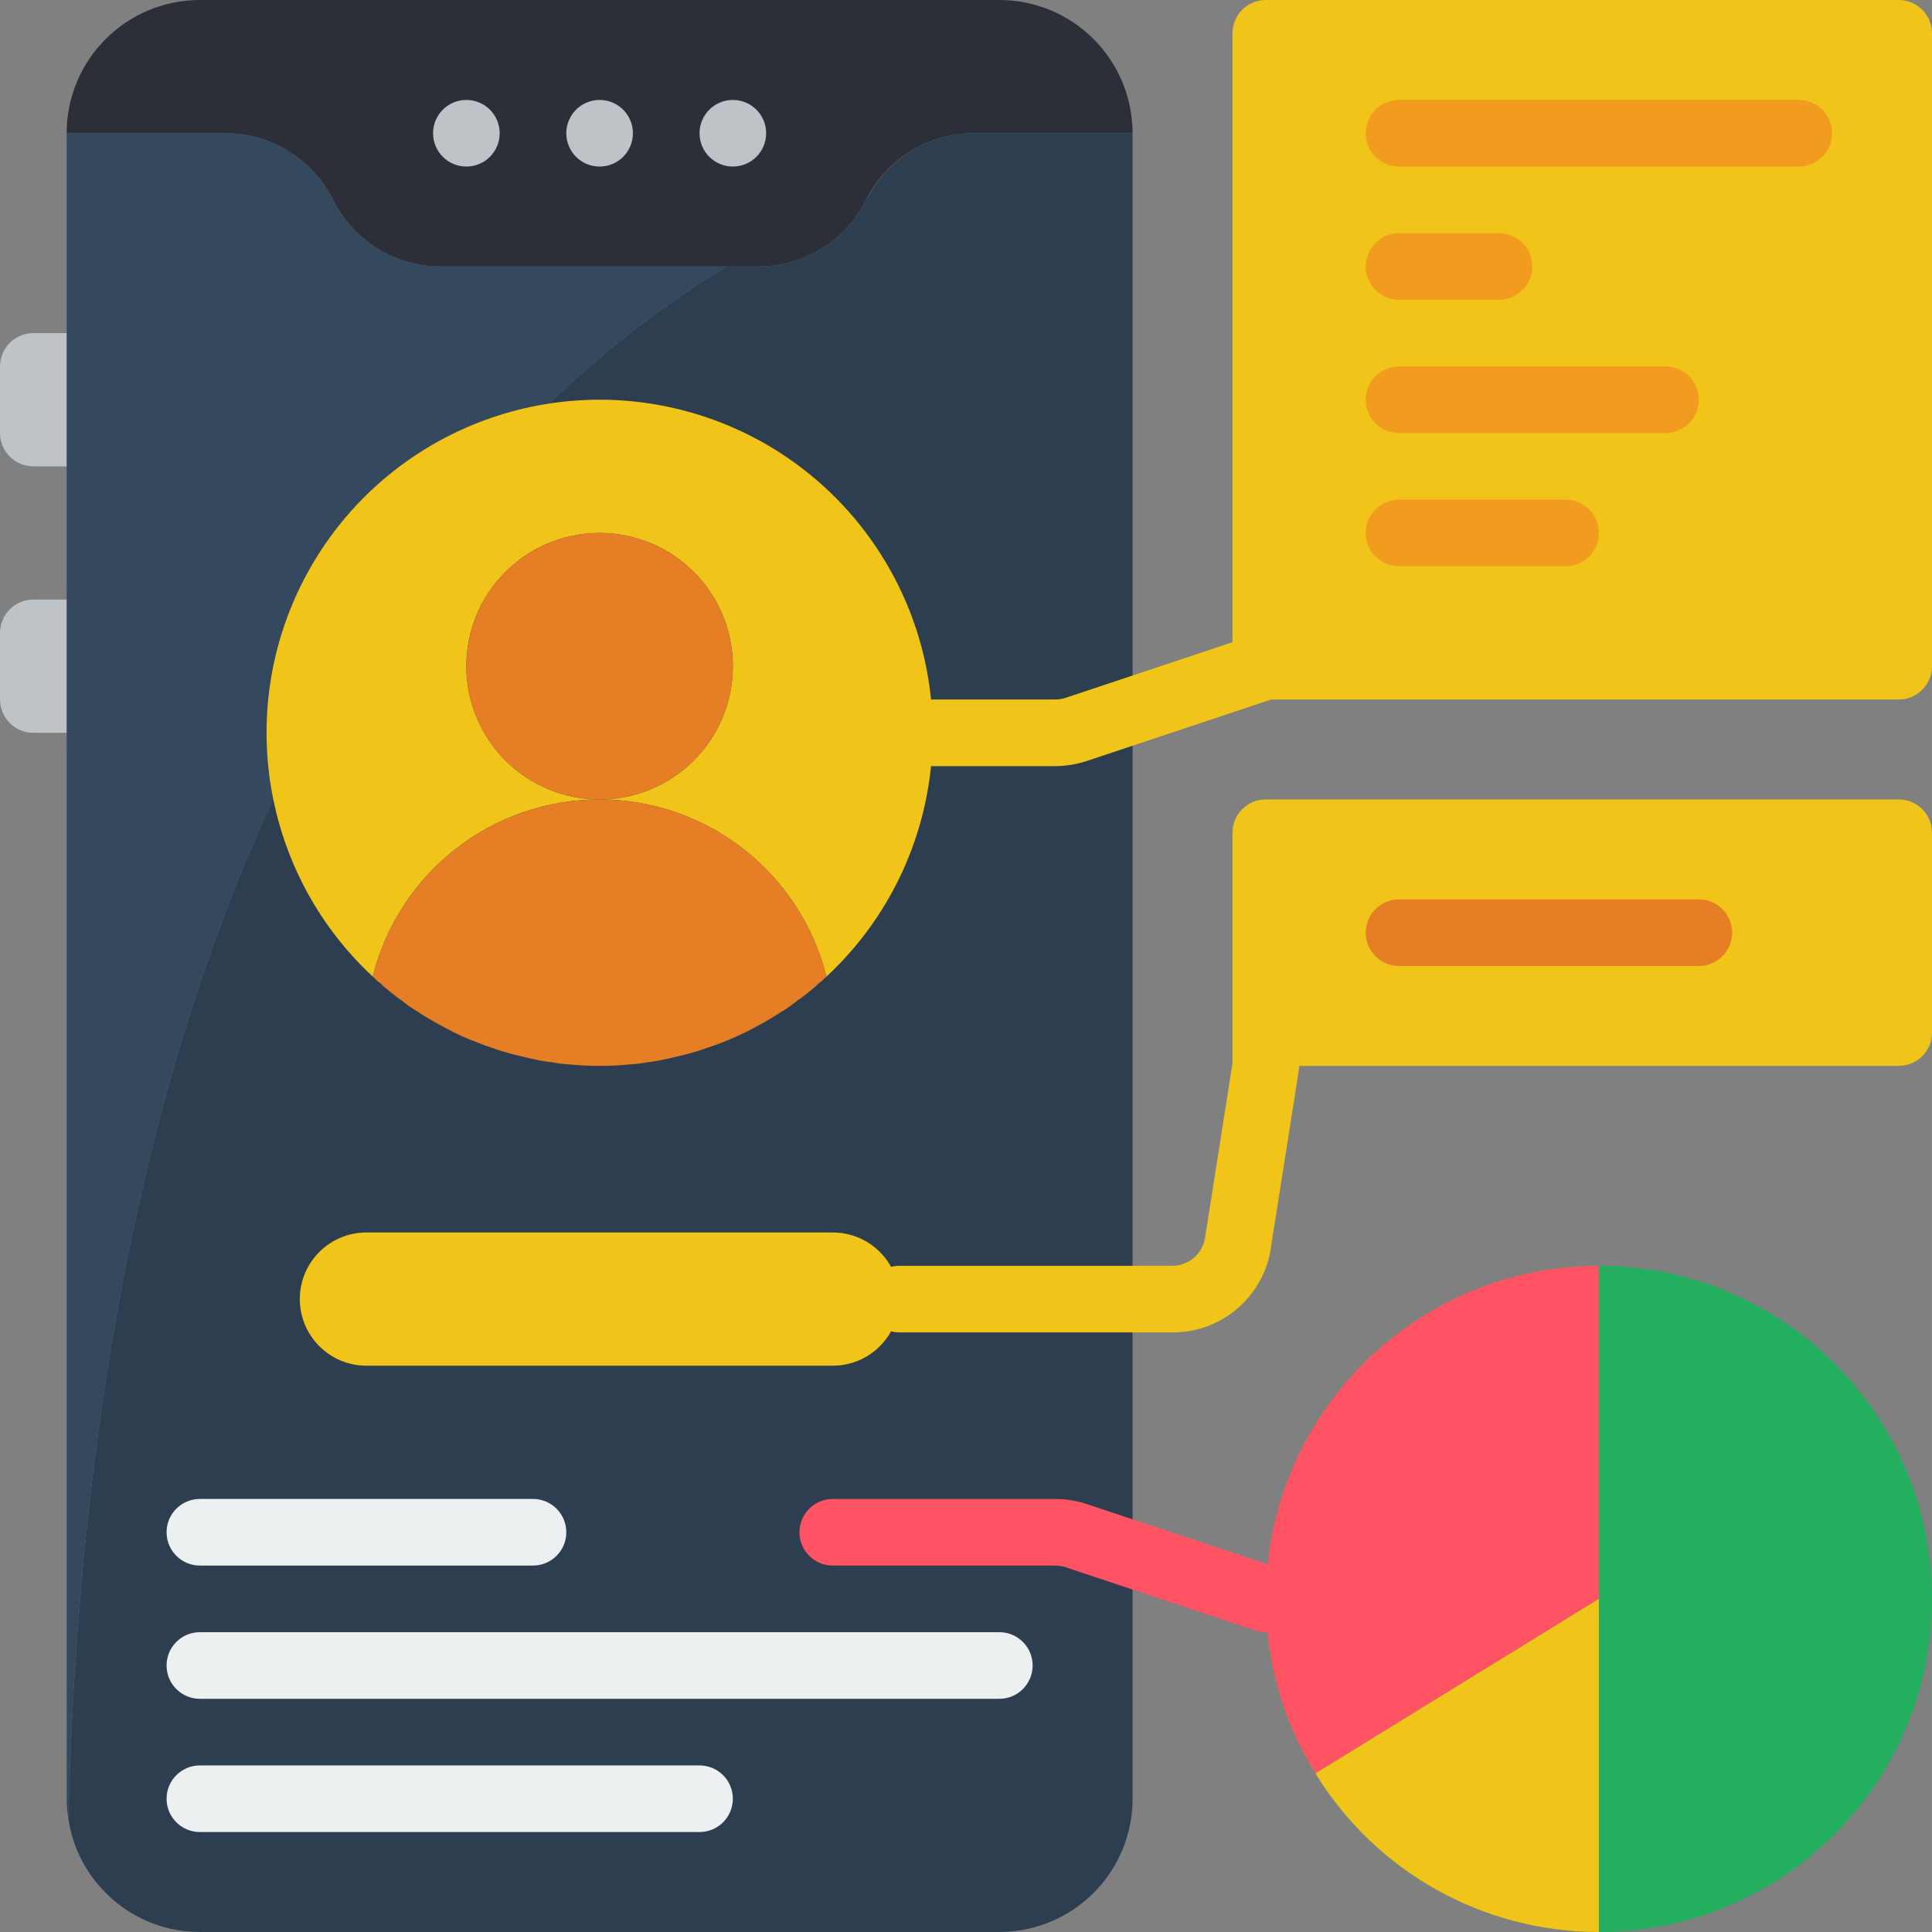 <svg height="512pt" viewBox="0 0 512 512.007" width="512pt" xmlns="http://www.w3.org/2000/svg"><rect x="0" y="0" width="512" height="512.007" fill="#808080" stroke="none"/><path d="m512.004 423.723c.02 39.492-26.203 74.184-64.203 84.941-37.996 10.758-78.512-5.043-99.195-38.684-8.645-13.879-13.203-29.906-13.152-46.258 0-48.75 39.52-88.273 88.273-88.273 48.754 0 88.277 39.523 88.277 88.273zm0 0" fill="#24ae5f"/><path d="m8.832 88.277h26.48v35.309h-26.48c-4.875 0-8.828-3.953-8.828-8.828v-17.656c0-4.875 3.953-8.824 8.828-8.824zm0 0" fill="#bdc3c7"/><path d="m8.832 158.898h26.48v35.309h-26.48c-4.875 0-8.828-3.953-8.828-8.828v-17.656c0-4.875 3.953-8.824 8.828-8.824zm0 0" fill="#bdc3c7"/><path d="m192.445 70.621c-76.801 47.051-167.723 156.426-174.344 411.188-.328-1.684-.477-3.402-.441-5.117v-441.383h42.02c12.109-.02 23.191 6.82 28.602 17.656 5.406 10.84 16.488 17.68 28.602 17.656zm0 0" fill="#35495e"/><path d="m300.141 35.309v441.383c.004 9.363-3.715 18.348-10.34 24.969-6.621 6.625-15.605 10.344-24.969 10.34h-211.863c-10.676.023-20.781-4.816-27.453-13.152-3.992-4.891-6.559-10.785-7.414-17.039 6.621-254.762 97.543-364.137 174.344-411.188h8.473c12.113.023 23.195-6.816 28.602-17.656.234-.461.5-.902.797-1.324 5.613-10.09 16.258-16.344 27.805-16.332zm0 0" fill="#2c3e50"/><path d="m300.141 35.309h-42.02c-12.113-.02-23.191 6.82-28.602 17.656-5.406 10.84-16.488 17.68-28.602 17.656h-84.035c-12.113.023-23.195-6.816-28.602-17.656-5.41-10.836-16.492-17.676-28.602-17.656h-42.02c-.004-9.363 3.715-18.348 10.34-24.969 6.621-6.625 15.605-10.344 24.969-10.34h211.863c9.363-.004 18.348 3.715 24.969 10.34 6.625 6.621 10.344 15.605 10.34 24.969zm0 0" fill="#2c2f38"/><path d="m279.621 203.035h-32.445c-4.875 0-8.828-3.953-8.828-8.828s3.953-8.828 8.828-8.828h32.445c.953 0 1.898-.152 2.801-.453l50.238-16.75c4.625-1.543 9.625.957 11.168 5.582s-.957 9.625-5.582 11.168l-50.246 16.75c-2.703.898-5.531 1.359-8.379 1.359zm0 0" fill="#f0c419"/><path d="m185.383 485.516h-132.414c-4.875 0-8.828-3.949-8.828-8.824 0-4.879 3.953-8.828 8.828-8.828h132.414c4.875 0 8.828 3.949 8.828 8.828 0 4.875-3.953 8.824-8.828 8.824zm0 0" fill="#ecf0f1"/><path d="m141.246 414.898h-88.277c-4.875 0-8.828-3.953-8.828-8.828s3.953-8.828 8.828-8.828h88.277c4.875 0 8.828 3.953 8.828 8.828s-3.953 8.828-8.828 8.828zm0 0" fill="#ecf0f1"/><path d="m264.832 450.207h-211.863c-4.875 0-8.828-3.953-8.828-8.828s3.953-8.828 8.828-8.828h211.863c4.875 0 8.828 3.953 8.828 8.828s-3.953 8.828-8.828 8.828zm0 0" fill="#ecf0f1"/><path d="m310.645 353.102h-72.297c-4.875 0-8.828-3.949-8.828-8.824s3.953-8.828 8.828-8.828h72.297c4.539.012 8.344-3.43 8.789-7.945l7.301-46.395c.488-3.113 2.605-5.73 5.551-6.863 2.941-1.133 6.266-.605 8.719 1.375 2.453 1.984 3.66 5.125 3.168 8.242l-7.238 45.895c-1.496 13.363-12.84 23.438-26.289 23.344zm0 0" fill="#f0c419"/><path d="m335.453 432.555c-.949 0-1.895-.152-2.793-.457l-50.246-16.75c-.902-.301-1.844-.453-2.793-.449h-58.93c-4.875 0-8.824-3.953-8.824-8.828s3.949-8.828 8.824-8.828h58.93c2.844 0 5.672.457 8.371 1.355l50.254 16.75c4.113 1.367 6.629 5.516 5.934 9.797-.695 4.277-4.391 7.418-8.727 7.41zm0 0" fill="#ff5364"/><path d="m167.727 35.309c0 4.879-3.949 8.828-8.828 8.828-4.875 0-8.824-3.949-8.824-8.828 0-4.875 3.949-8.824 8.824-8.824 4.879 0 8.828 3.949 8.828 8.824zm0 0" fill="#bdc3c7"/><path d="m132.418 35.309c0 4.879-3.953 8.828-8.828 8.828s-8.828-3.949-8.828-8.828c0-4.875 3.953-8.824 8.828-8.824s8.828 3.949 8.828 8.824zm0 0" fill="#bdc3c7"/><path d="m203.039 35.309c0 4.879-3.953 8.828-8.828 8.828s-8.828-3.949-8.828-8.828c0-4.875 3.953-8.824 8.828-8.824s8.828 3.949 8.828 8.824zm0 0" fill="#bdc3c7"/><path d="m423.727 335.449v88.273l-75.121 46.258c-8.645-13.879-13.203-29.906-13.152-46.258.016-48.746 39.527-88.258 88.273-88.273zm0 0" fill="#ff5364"/><path d="m423.727 423.723v88.277c-30.648.027-59.105-15.891-75.121-42.02zm0 0" fill="#f0c419"/><path d="m97.105 326.621h123.586c9.754 0 17.656 7.902 17.656 17.656 0 9.75-7.902 17.652-17.656 17.652h-123.586c-9.75 0-17.652-7.902-17.652-17.652 0-9.754 7.902-17.656 17.652-17.656zm0 0" fill="#f0c419"/><path d="m247.176 194.207c.008 24.52-10.195 47.934-28.16 64.617-6.898-27.586-31.68-46.945-60.117-46.961 19.504 0 35.312-15.809 35.312-35.312 0-19.5-15.809-35.309-35.312-35.309-19.5 0-35.309 15.809-35.309 35.309-.004 9.367 3.719 18.348 10.34 24.973 6.621 6.621 15.605 10.34 24.969 10.34-28.445-.012-53.238 19.359-60.113 46.961-29.539-27.48-36.684-71.496-17.355-106.91 19.328-35.414 60.207-53.215 99.301-43.242 39.094 9.977 66.449 45.188 66.445 85.535zm0 0" fill="#f0c419"/><path d="m194.211 176.551c0 19.504-15.809 35.312-35.312 35.312-19.5 0-35.309-15.809-35.309-35.312 0-19.5 15.809-35.309 35.309-35.309 19.504 0 35.312 15.809 35.312 35.309zm0 0" fill="#e57e25"/><path d="m219.016 258.824c-.266.266-.527.441-.793.707-.312.398-.703.727-1.148.973-.992.984-2.055 1.898-3.18 2.734-.703.531-1.41 1.148-2.207 1.676h-.086c-1.473 1.277-3.07 2.402-4.766 3.355-.707.531-1.504.973-2.207 1.414-1.59.969-3.18 1.852-4.855 2.734-2.742 1.473-5.57 2.77-8.477 3.887-1.148.441-2.293.883-3.441 1.234-2.652.969-5.367 1.766-8.121 2.383-1.324.355-2.648.617-3.887.883-1.395.32-2.809.559-4.234.707-1.371.262-2.758.441-4.148.531-2.828.262-5.652.441-8.566.441-2.91 0-5.734-.18-8.562-.441-1.391-.09-2.777-.27-4.148-.531-1.426-.148-2.84-.387-4.234-.707-1.238-.266-2.562-.527-3.887-.883-2.754-.617-5.469-1.414-8.121-2.383-1.148-.352-2.293-.793-3.355-1.234-2.945-1.078-5.809-2.375-8.562-3.887-1.676-.883-3.266-1.766-4.855-2.734-.703-.441-1.5-.883-2.207-1.414-1.695-.953-3.293-2.078-4.766-3.355h-.09c-.793-.527-1.5-1.145-2.203-1.676-1.125-.836-2.188-1.75-3.18-2.734-.445-.246-.836-.574-1.148-.973-.266-.266-.527-.441-.793-.707 6.883-27.598 31.672-46.961 60.113-46.961 28.445 0 53.234 19.363 60.117 46.961zm0 0" fill="#e57e25"/><path d="m335.453 211.863h167.723c4.875 0 8.828 3.949 8.828 8.828v52.965c0 4.875-3.953 8.828-8.828 8.828h-176.551v-61.793c0-4.879 3.953-8.828 8.828-8.828zm0 0" fill="#f0c419"/><path d="m450.211 256h-79.449c-4.875 0-8.828-3.953-8.828-8.828s3.953-8.828 8.828-8.828h79.449c4.875 0 8.828 3.953 8.828 8.828s-3.953 8.828-8.828 8.828zm0 0" fill="#e57e25"/><path d="m335.453 0h167.723c4.875 0 8.828 3.953 8.828 8.828v167.723c0 4.875-3.953 8.828-8.828 8.828h-176.551v-176.551c0-4.875 3.953-8.828 8.828-8.828zm0 0" fill="#f0c419"/><g fill="#f29c1f"><path d="m476.691 44.137h-105.93c-4.875 0-8.828-3.949-8.828-8.828 0-4.875 3.953-8.824 8.828-8.824h105.93c4.879 0 8.828 3.949 8.828 8.824 0 4.879-3.949 8.828-8.828 8.828zm0 0"/><path d="m397.246 79.449h-26.484c-4.875 0-8.828-3.953-8.828-8.828s3.953-8.828 8.828-8.828h26.484c4.875 0 8.828 3.953 8.828 8.828s-3.953 8.828-8.828 8.828zm0 0"/><path d="m441.383 114.758h-70.621c-4.875 0-8.828-3.953-8.828-8.828s3.953-8.828 8.828-8.828h70.621c4.875 0 8.828 3.953 8.828 8.828s-3.953 8.828-8.828 8.828zm0 0"/><path d="m414.898 150.07h-44.137c-4.875 0-8.828-3.953-8.828-8.828s3.953-8.828 8.828-8.828h44.137c4.879 0 8.828 3.953 8.828 8.828s-3.949 8.828-8.828 8.828zm0 0"/></g></svg>